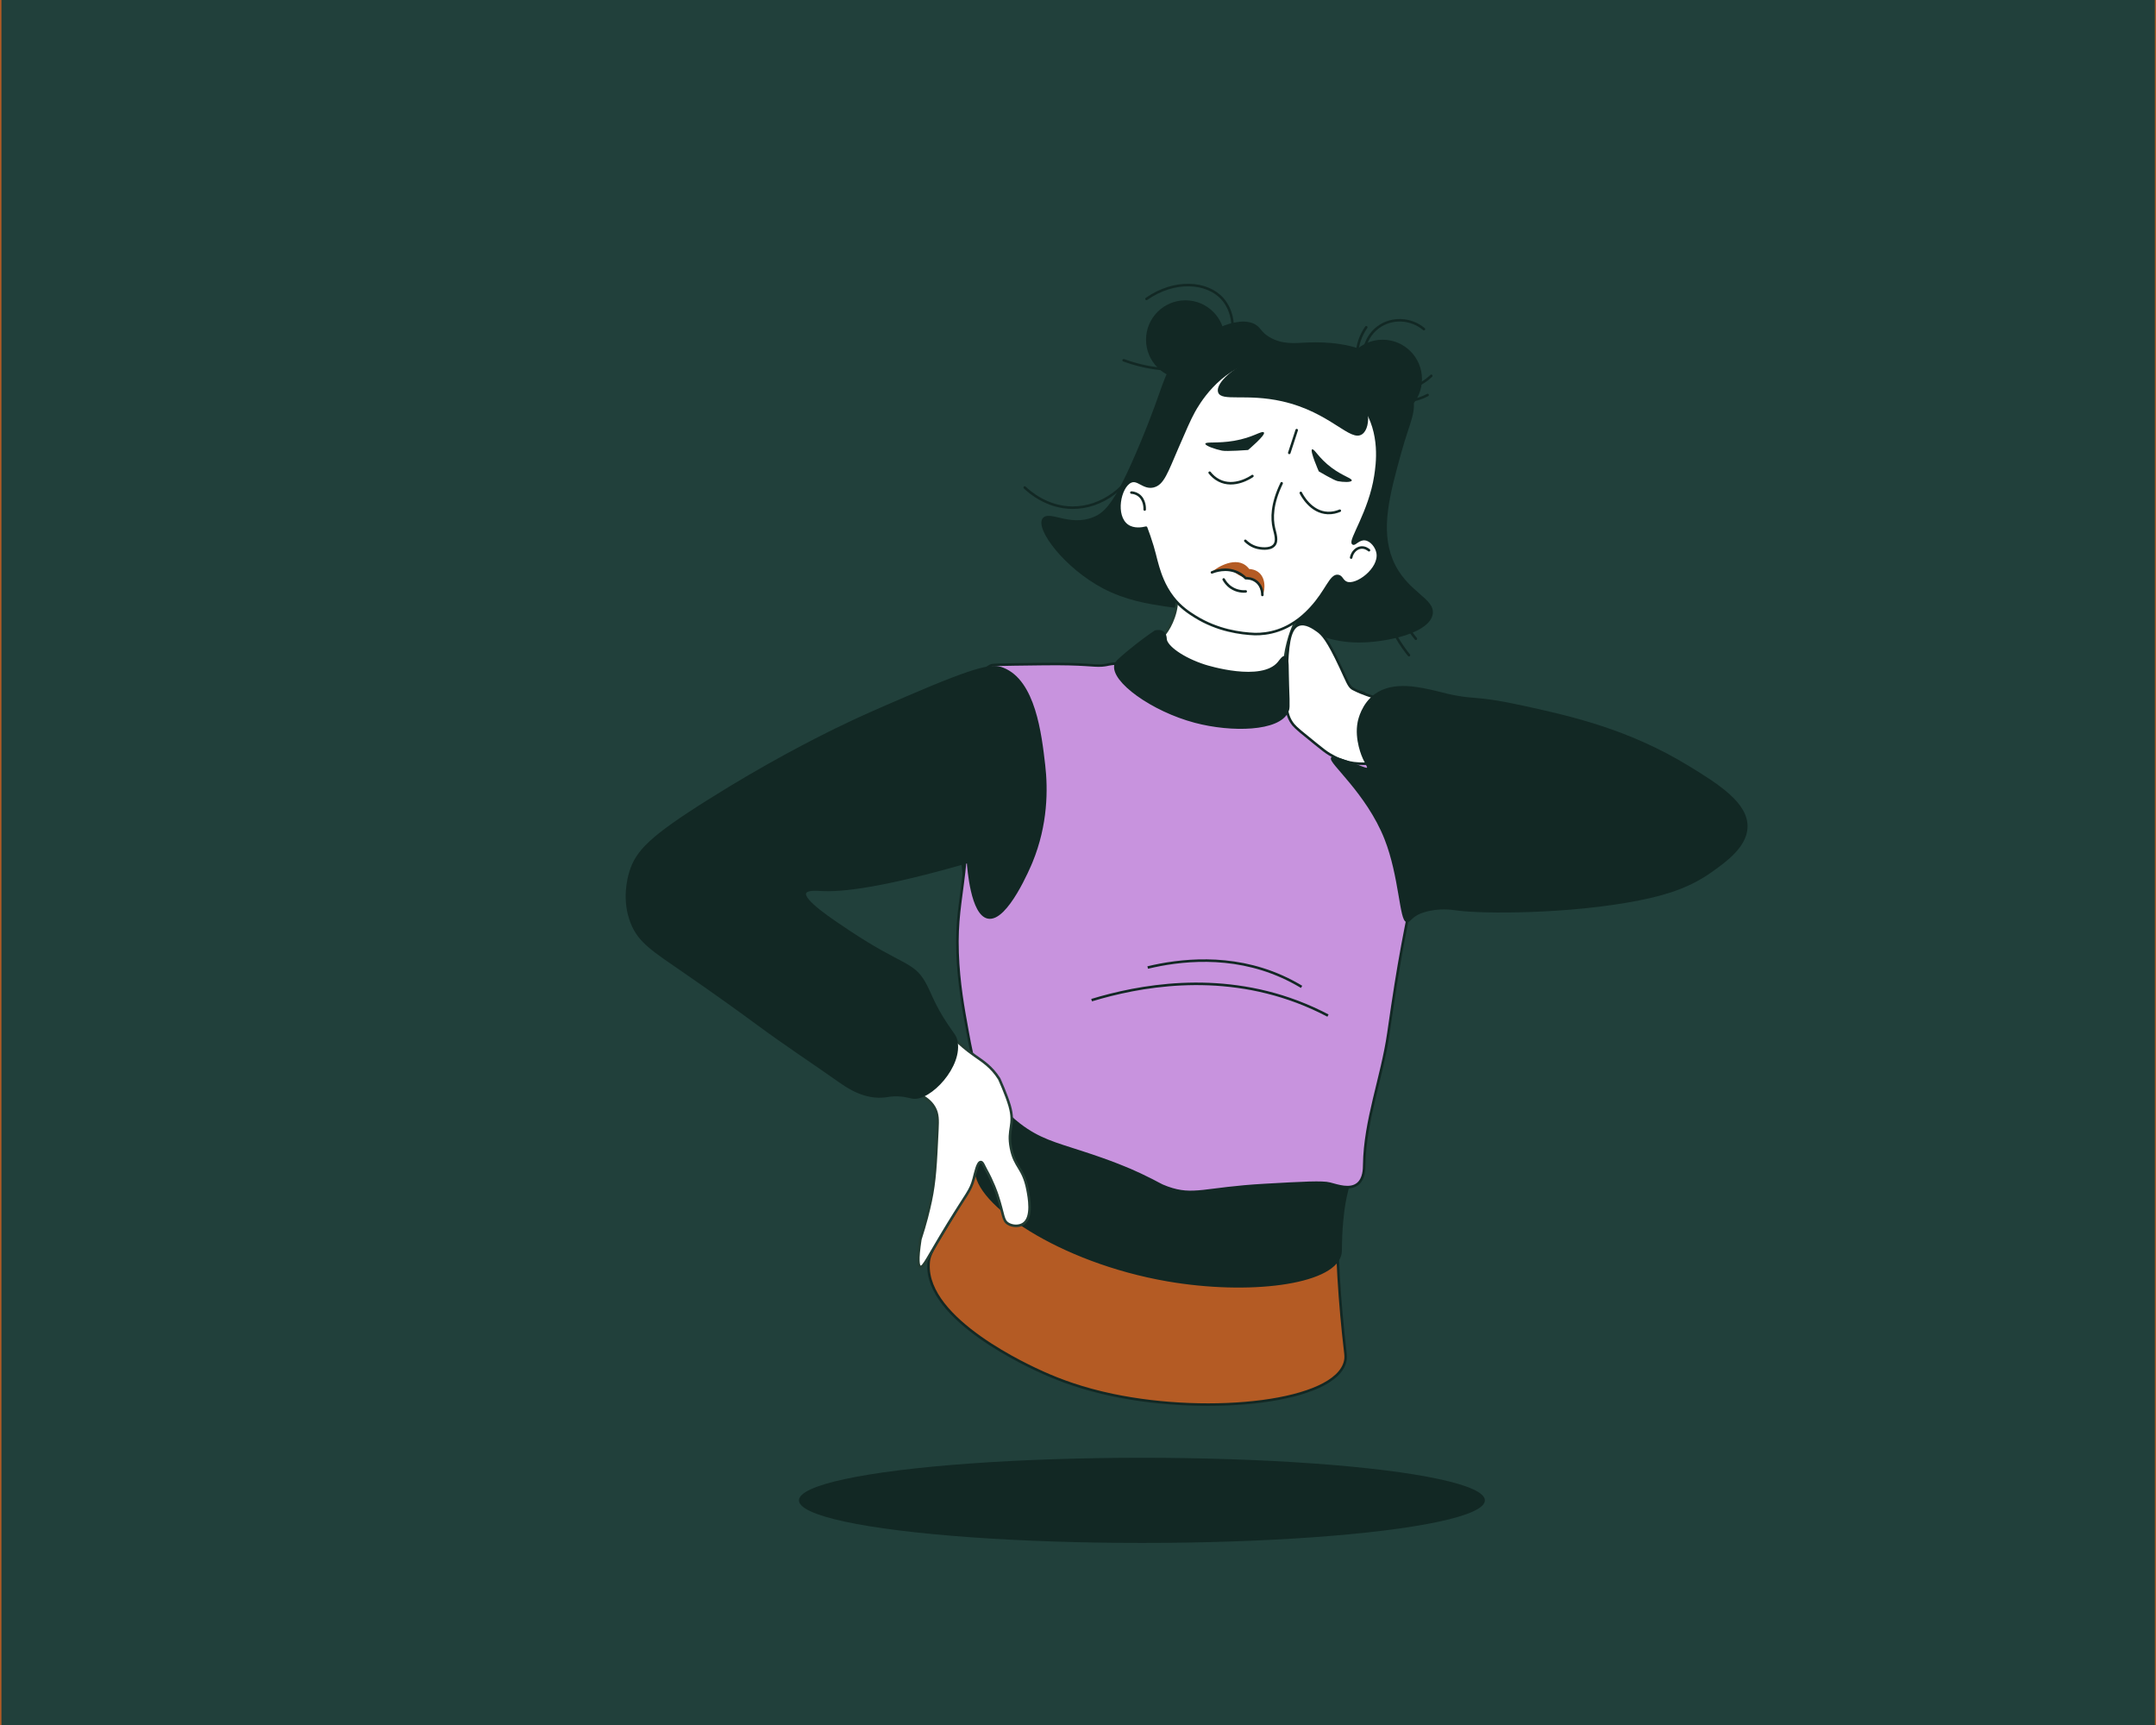 <?xml version="1.0" encoding="UTF-8"?>
<svg xmlns="http://www.w3.org/2000/svg" viewBox="0 0 1280 1024">
  <rect x="0" y="0" width="1280" height="1024" fill="#808080" stroke="none"/>
  <defs>
    <style>
      .cls-1, .cls-2 {
        fill: #b45b24;
      }

      .cls-1, .cls-3, .cls-4, .cls-5, .cls-6, .cls-7, .cls-8, .cls-9, .cls-10, .cls-11, .cls-12 {
        stroke-width: 1.5px;
      }

      .cls-1, .cls-3, .cls-4, .cls-5, .cls-6, .cls-8, .cls-9, .cls-11, .cls-12 {
        stroke: #122824;
      }

      .cls-1, .cls-4, .cls-5, .cls-6, .cls-7, .cls-9, .cls-10, .cls-12 {
        stroke-miterlimit: 10;
      }

      .cls-3, .cls-6, .cls-8, .cls-9, .cls-11 {
        stroke-linecap: round;
      }

      .cls-3, .cls-8, .cls-11 {
        stroke-linejoin: round;
      }

      .cls-3, .cls-9, .cls-12 {
        fill: none;
      }

      .cls-4, .cls-13 {
        fill: #122824;
      }

      .cls-5 {
        fill: #c893de;
      }

      .cls-6 {
        fill: #a8c5b1;
      }

      .cls-7 {
        stroke: #223c33;
      }

      .cls-7, .cls-11 {
        fill: #fff;
      }

      .cls-8 {
        fill: #223c33;
      }

      .cls-10 {
        fill: #21403b;
        stroke: #b45b24;
      }
    </style>
  </defs>
  <g id="Hintergrund">
    <rect class="cls-10" x=".1" y="-1.95" width="1280" height="1027.89"/>
  </g>
  <g id="Ebene_5" data-name="Ebene 5">
    <ellipse class="cls-13" cx="677.95" cy="890.65" rx="203.61" ry="25.28"/>
    <path class="cls-13" d="M698.97,212.82c-9.23,10.34-7.03,14.28-22.11,50.38-14.51,34.74-20.6,40.87-27.72,43.76-14.49,5.87-26.33-4.49-30.17.82-4.54,6.27,13.06,29.51,35.89,41.51,13.46,7.08,26.54,9.1,36.68,10.68,15.8,2.45,23.44,1.23,35.06,1.63,43.17,1.5,50.85,22.27,86.43,19.57,14.05-1.06,35.38-6.02,37.51-16.31,2.03-9.82-15.67-13.16-23.65-32.62-7.47-18.21-1.71-39.06,5.07-63.62,5.21-18.87,9.45-24.27,6.52-34.25-4.56-15.56-21.79-23.34-26.09-25.28-14.94-6.74-31.68-5.97-37.51-5.71-5.96.27-13.64,1.22-21.2-3.26-4.85-2.87-5.02-5.38-8.15-7.34-10.19-6.38-32.56,4.34-46.57,20.04Z"/>
    <path class="cls-7" d="M700.36,346.71c-3.53,5.52.21,8.93-3.57,19.72-5.75,16.42-17.64,17.75-18.9,27.52-1.67,12.98,16.74,30.78,37.02,33.37,24.58,3.13,43.22-17.43,46.39-26.09,2.34-6.39.31-8.21,3.26-19.57,1.27-4.87,2.71-8.65,4.12-11.7,6.65-14.38,6.51-14.41,6.39-15.48-1.48-13.51-62.6-26.67-74.71-7.76Z"/>
    <path class="cls-1" d="M619.78,815.09c9.53,4.27,22.81,9.28,40.77,13.05,58.32,12.23,132.54,4.28,138.08-20.11.47-2.09.28-3.6,0-5.98-3.21-27.1-5.64-62.68-4.48-81.58,1.32-21.66,7.08-17.23,16.44-57.59,0,0,7.02-30.24,9.01-58.67,7.57-107.93-132.91-211.66-145.73-209.61-.36.06-6.26,1.02-12.22,1.32-2.52.13-4.73.12-7.58.11-4.58,0-6.12-.2-12.31-.51-4.86-.25-11.8-.45-22.51-.32-29.71.38-30.03.33-31.46,1.02-28.61,13.76-19.02,93.04-15.55,122.53,2.24,19.03,6.25,38.52,8.39,48.99,10.21,49.74,15.46,45.37,15.76,63.06.69,40.09-24.77,81.57-35.16,98.5-9.24,15.05-9.73,16.57-9.96,21.1-1.66,33.26,60.38,61.06,68.5,64.69Z"/>
    <path class="cls-4" d="M579.55,694.13c-1.13,19.84,49.36,54.68,113.62,65.78,48.26,8.34,97.17,2.05,102.3-14.64,1-3.27-.06-5.73,1.25-20.43,1.57-17.62,4.52-19.77,3.08-23.21-5.49-13.13-49.38,7.31-96.57-.44-57.24-9.39-95.34-56.32-109.81-43.64-4.35,3.81-8.96,15.1-11.14,22.44-2.12,7.12-2.65,12.9-2.72,14.13Z"/>
    <path class="cls-5" d="M641.91,683.89c17.93,5.81,28.16,10.09,35.1,13.38,12.36,5.86,10.73,5.85,16.03,7.76,15.57,5.61,22.05.41,57.8-1.59,22.91-1.28,34.36-1.93,38.66-.79,4.78,1.26,11.9,3.77,16.45.23,3.95-3.08,3.95-9.16,3.97-11.31.35-26.52,10.6-52.01,14.37-78.27,3.36-23.4,5.53-36.92,8.25-51.67,1.57-8.5,2.53-13.16,3.06-15.9,13.42-70.28-24.39-133.62-25.72-134.19-1.11-.47-2.27-.79-2.27-.79,0,0,0,0,0,0-3.17-.83-6.79-.36-38.22-5.46,0,0-91.47-14.84-111.17-10.87-.32.07-1.88.46-4.03.62-5.34.4-9.78-1.15-34.82-.83-29.71.38-30.03.33-31.46,1.02-15.99,7.69-8.26,59.36-15.55,122.53-2.12,18.38-4.49,28.65-3.84,47.9.6,17.88,3.47,33.48,5.71,45.66,2.17,11.79,3.3,17.81,5.71,23.65,1.43,3.48,8.4,19.62,25.28,32.62,11.51,8.86,21.13,11.26,36.69,16.31Z"/>
    <path class="cls-11" d="M771.03,370.88c4.07-1.51,8.84,1.87,11.15,3.5,3.04,2.15,6.12,5.41,13.69,21.6,3.78,8.08,4.77,11.02,6.69,12.51.48.37.92.56,1.3.75,10.46,5.38,20.92,5.91,22.16,9.99.91,2.99-4.29,4.1-7.27,10.97-4.25,9.76,2.15,18.01-2.72,21.74-2.11,1.62-4.53,1.53-9.24,1.36-8.35-.3-14.46-3.8-17.41-5.54-2.21-1.3-4.31-2.98-8.41-6.29-7.67-6.18-11.5-9.27-13.09-11.21-5.31-6.46-4.76-14.83-4.03-31.6.6-13.82,1.1-25.55,7.19-27.8Z"/>
    <path class="cls-7" d="M563.52,615.58c2.99-.74,3.31,2.72,15.13,11.05,4.55,3.21,10.07,6.62,14.49,13.69.03.05.06.09.08.12,0,0,4.33,9.48,6.18,15.91,3.4,11.8-1.51,13.52.82,25.28,2.26,11.46,7.22,11.33,9.79,24.46.9,4.62,3.24,16.61-2.45,20.39-2.49,1.65-6.32,1.59-8.97,0-3.38-2.02-2.55-5.13-6.52-17.12-.4-1.21-2.55-7.59-6.75-15.14-1.29-2.32-1.91-4.45-3.04-4.43-1.97.04-3.16,6.21-4.2,10.06-1.9,7.08-3.74,8.1-15,26.45-11.99,19.56-14.77,26.35-16.68,25.73-1.17-.38-1.96-3.55,0-16.31,3.02-9.21,4.94-17.07,6.16-22.83,2.5-11.79,2.99-21.94,3.96-42.25.28-5.83.35-9.42-1.78-13.2-4.49-7.94-13.88-8.13-14.04-12.5-.14-3.67,6.43-3.99,12.59-11.05,7.54-8.65,5.48-17.12,10.24-18.3Z"/>
    <path class="cls-4" d="M486.98,528.15c-1.86-.12-8.05-.62-9.08,1.81-1.95,4.56,15.7,16.23,26.91,23.65,30.15,19.94,36.99,17.81,43.76,29.51,3.58,6.19,5.25,12.99,13.53,25.38,3.83,5.73,4.81,6.28,5.5,9.04,3.73,14.95-15.74,35.72-25.91,33.9-1.83-.33-6.63-1.97-13.38-1.17-1.19.14-2.04.33-2.3.36-12.52,1.75-22.93-5.6-27.72-8.97-16.27-11.46-32.93-22.4-48.93-34.25-7.78-5.76-23.91-17.44-42.4-30.17-19.33-13.3-27.3-18.16-31.8-29.36-5.4-13.44-1.96-26.43-.82-30.17,3.74-12.25,11.97-20.72,46.48-42.4,34.96-21.97,62.37-35.8,75.83-42.4,13.96-6.84,23.17-10.81,41.59-18.75,44.89-19.36,51.38-19.34,57.08-17.12,18.7,7.27,22.33,38.78,24.46,57.08,1.66,14.29,1.64,35.29-7.47,57.45-1.03,2.52-14.69,35.15-25.68,33.02-9.57-1.85-11.64-28.98-11.92-33.02-50.44,14.55-74.94,17.42-87.72,16.58Z"/>
    <path class="cls-4" d="M792.24,449.92c-.6-.15-1-.25-1.24-.02-2.2,2.07,20.84,20.57,31.66,47.92,8.82,22.3,8.94,49.07,12.84,48.92,1.27-.05,2.42-2.95,7.43-5.07,0,0,1.13-.45,2.45-.85,9.09-2.77,16.88-1.46,19.57-1.09,15.28,2.13,67.06,2.2,108.18-5.98,17.07-3.4,30.26-7.81,42.95-16.85,8.08-5.76,20.06-14.3,20.66-25.55.75-14.14-16.86-25.22-34.25-35.88-36.05-22.11-70.83-29.89-99.76-36.13-21.85-4.71-25.99-3.89-34.46-5.07-7.08-.98-11.44-2.34-14.72-3.12-10.86-2.59-26.15-6.24-36.79,1.4-7.74,5.56-9.69,14.69-9.99,16.18-2.04,10.27,2.71,20.67,3.06,21.4,1.47,3.14,3.13,5.44,2.41,6.18-1.3,1.32-9.35-3.68-19.98-6.38Z"/>
    <path class="cls-3" d="M812.22,456.3c5.96,1.62,13.98,3.94,23.38,7.07,10.19,3.39,17.56,6.25,26.64,9.78,15.16,5.91,22.74,8.86,29.9,12.5,14.94,7.6,17.11,11.43,25.55,15.76,9.99,5.13,25.92,9.51,51.1,4.35"/>
    <path class="cls-11" d="M684.78,288.64c-5.9,1.43-9.21-4.82-13.59-2.73-6.52,3.1-9.93,20.35-1.93,26.07,3.84,2.74,8.95,1.81,11.16,1.26.45,1.17,1.1,2.91,1.83,5.04,3.14,9.09,3.61,12.88,5.27,18.34,1.17,3.84,3.44,11.06,8.71,17.89,4.69,6.07,9.82,9.32,13.42,11.56,13.21,8.21,26.94,10.01,35.43,10.33h0c3.52.04,8.38-.32,13.75-2.17,10.2-3.5,16.63-10.22,19.49-13.3,9.26-9.97,11.67-19.67,16.05-19.03,2.3.34,2.27,2.97,4.99,4.08,5.92,2.44,20.18-8.22,18.56-17.7-.63-3.71-3.8-7.78-7.41-8.23-3.78-.48-6.19,3.28-7.18,2.59-2.3-1.61,9.96-18.82,13.24-40.02,1.01-6.55,3.96-25.58-7.07-41.59-5.91-8.57-13.35-12.69-20.39-16.58-10.48-5.79-25.51-14.3-43.22-10.6-22.95,4.8-35.15,26.83-37.15,30.44-2.49,4.5-5.25,10.89-9.79,21.38-6.38,14.77-8.57,21.6-14.19,22.96Z"/>
    <path class="cls-2" d="M749.44,353.2c-.77.08-.35-5.72-4.57-8.81-2.19-1.6-3.52-.44-7.63-2.16-3.55-1.48-3.65-2.68-6.19-3.64-5.76-2.18-11.34,1.65-11.53,1.2-.27-.65,10.9-9.03,18.68-5.01,1.7.88,2.8,2.13,3.44,2.98,1.25.07,3.84.4,5.96,2.29,4.88,4.37,2.77,13.04,1.84,13.15Z"/>
    <path class="cls-13" d="M778.96,266.77c-1.42.74,3.99,13.05,3.99,13.05,0,0,9.07,5.38,11.23,5.8,3.29.64,8.03.79,8.34-.36.34-1.28-5.26-2.62-11.96-7.61-7.89-5.87-10.26-11.56-11.6-10.87Z"/>
    <path class="cls-13" d="M750.34,256.7c1.45,1.33-9.36,10.43-9.36,10.43,0,0-12.76.97-15.51.38-4.17-.88-9.91-2.87-9.87-4.08.04-1.35,7.22-.09,17.01-1.75,11.52-1.96,16.36-6.22,17.72-4.97Z"/>
    <path class="cls-9" d="M726.5,343.96c.63,1.15,1.94,3.19,4.36,4.82,3.66,2.47,7.44,2.38,8.71,2.29"/>
    <path class="cls-9" d="M743.54,282.59c-.98.69-10.72,7.25-19.8,2.65-2.48-1.25-4.29-3.02-5.57-4.64"/>
    <path class="cls-9" d="M772.28,292.61c.53,1.08,5.85,11.54,16.03,11.92,2.77.11,5.22-.56,7.12-1.36"/>
    <path class="cls-3" d="M719.52,339.79c1.66-.67,8.46-3.17,15.24.03,2.1.99,3.68,2.29,4.82,3.44.81-.04,3.71-.09,6.32,1.96,3.68,2.9,3.57,7.48,3.55,7.97"/>
    <path class="cls-8" d="M769.84,255.34c-1.47,4.5-2.94,9-4.41,13.5"/>
    <circle class="cls-13" cx="703.77" cy="201.66" r="23.38"/>
    <circle class="cls-13" cx="820.84" cy="225.04" r="23.38"/>
    <path class="cls-13" d="M723.2,232.94c-1.71-4.88,7.64-13.37,16.07-17.18,15.34-6.93,32.18-.41,36.06,1.09,4.86,1.88,5.96,3.15,15.95,7.25,9.84,4.03,11.4,3.88,13.88,6.06,7.78,6.83,9.46,23.34,3.62,27.54-7.12,5.13-18.66-12.95-47.59-19.47-21.39-4.82-36.01.35-37.99-5.29Z"/>
    <path class="cls-3" d="M680.67,177.43c16.65-11.65,36.02-10.25,45.12,0,6.36,7.16,7.74,18.68,3.81,26.64-7.03,14.2-32.73,20.59-62.52,9.79"/>
    <path class="cls-3" d="M811.13,194.28c-6.97,9.92-7.33,22.81-1.09,32.07,7.65,11.34,23.98,15.39,37.51,8.15"/>
    <path class="cls-3" d="M677.95,270.93c-7.39,18.51-23.92,30.57-41.31,30.44-14.9-.11-25.24-9.11-28.27-11.96"/>
    <path class="cls-3" d="M836.5,388.93c-2.87-3.5-12.9-16.28-15.97-33.78"/>
    <path class="cls-3" d="M840.59,379.19c-2.87-3.5-12.9-16.28-15.97-33.78"/>
    <path class="cls-11" d="M671.7,292.4c1.01.07,2.57.34,4.08,1.36,4.09,2.76,3.83,8.31,3.81,8.7"/>
    <path class="cls-11" d="M802.16,331c.67-3.34,3.17-5.75,5.98-5.98,2.38-.2,4.15,1.23,4.62,1.63"/>
    <path class="cls-9" d="M845.38,195.37c-7.9-6.61-19.22-6.98-27.18-1.09-9.63,7.13-10.94,20.91-5.44,28.81,6.73,9.68,24.64,11.92,36.97,0"/>
    <path class="cls-9" d="M739.34,321.03c1.12,1.12,3.59,3.27,7.34,4.13.78.18,7.16,1.57,9.79-1.53,2.2-2.59.59-6.9-.16-10.16-1.29-5.65-1.39-14.24,4.59-26.6"/>
    <path class="cls-4" d="M662.3,394.63c.38-1.53,2.83-3.67,7.8-7.8,6.31-5.23,11.84-9.21,15.82-11.92,1.34-.26,3.28-.42,4.59.69,1.41,1.19,1.43,3.28,1.45,3.75.25,4.46,10.03,11.65,23.24,15.9,1.47.47,33.84,10.56,44.03-1.83,1.08-1.31,2.52-3.62,3.73-3.29,1.88.5,1.21,6.21,1.62,16.67.56,14.26.3,13.95-.4,15.53-4.85,11.06-32.84,11.79-54.63,6.02-25.47-6.74-49.59-24.22-47.24-33.71Z"/>
    <path class="cls-6" d="M573.57,511.78c6.93-2.09,13.87-4.18,20.8-6.26"/>
    <g id="Ebene_16" data-name="Ebene 16">
      <path class="cls-5" d="M648.08,593.71c27.71-8.39,74-17.17,121.99.92,6.54,2.47,12.65,5.26,18.34,8.25"/>
      <path class="cls-12" d="M681.38,574.34c18.44-4.4,49.04-8.32,79.69,5.38,4.18,1.87,8.06,3.93,11.67,6.11"/>
    </g>
  </g>
</svg>